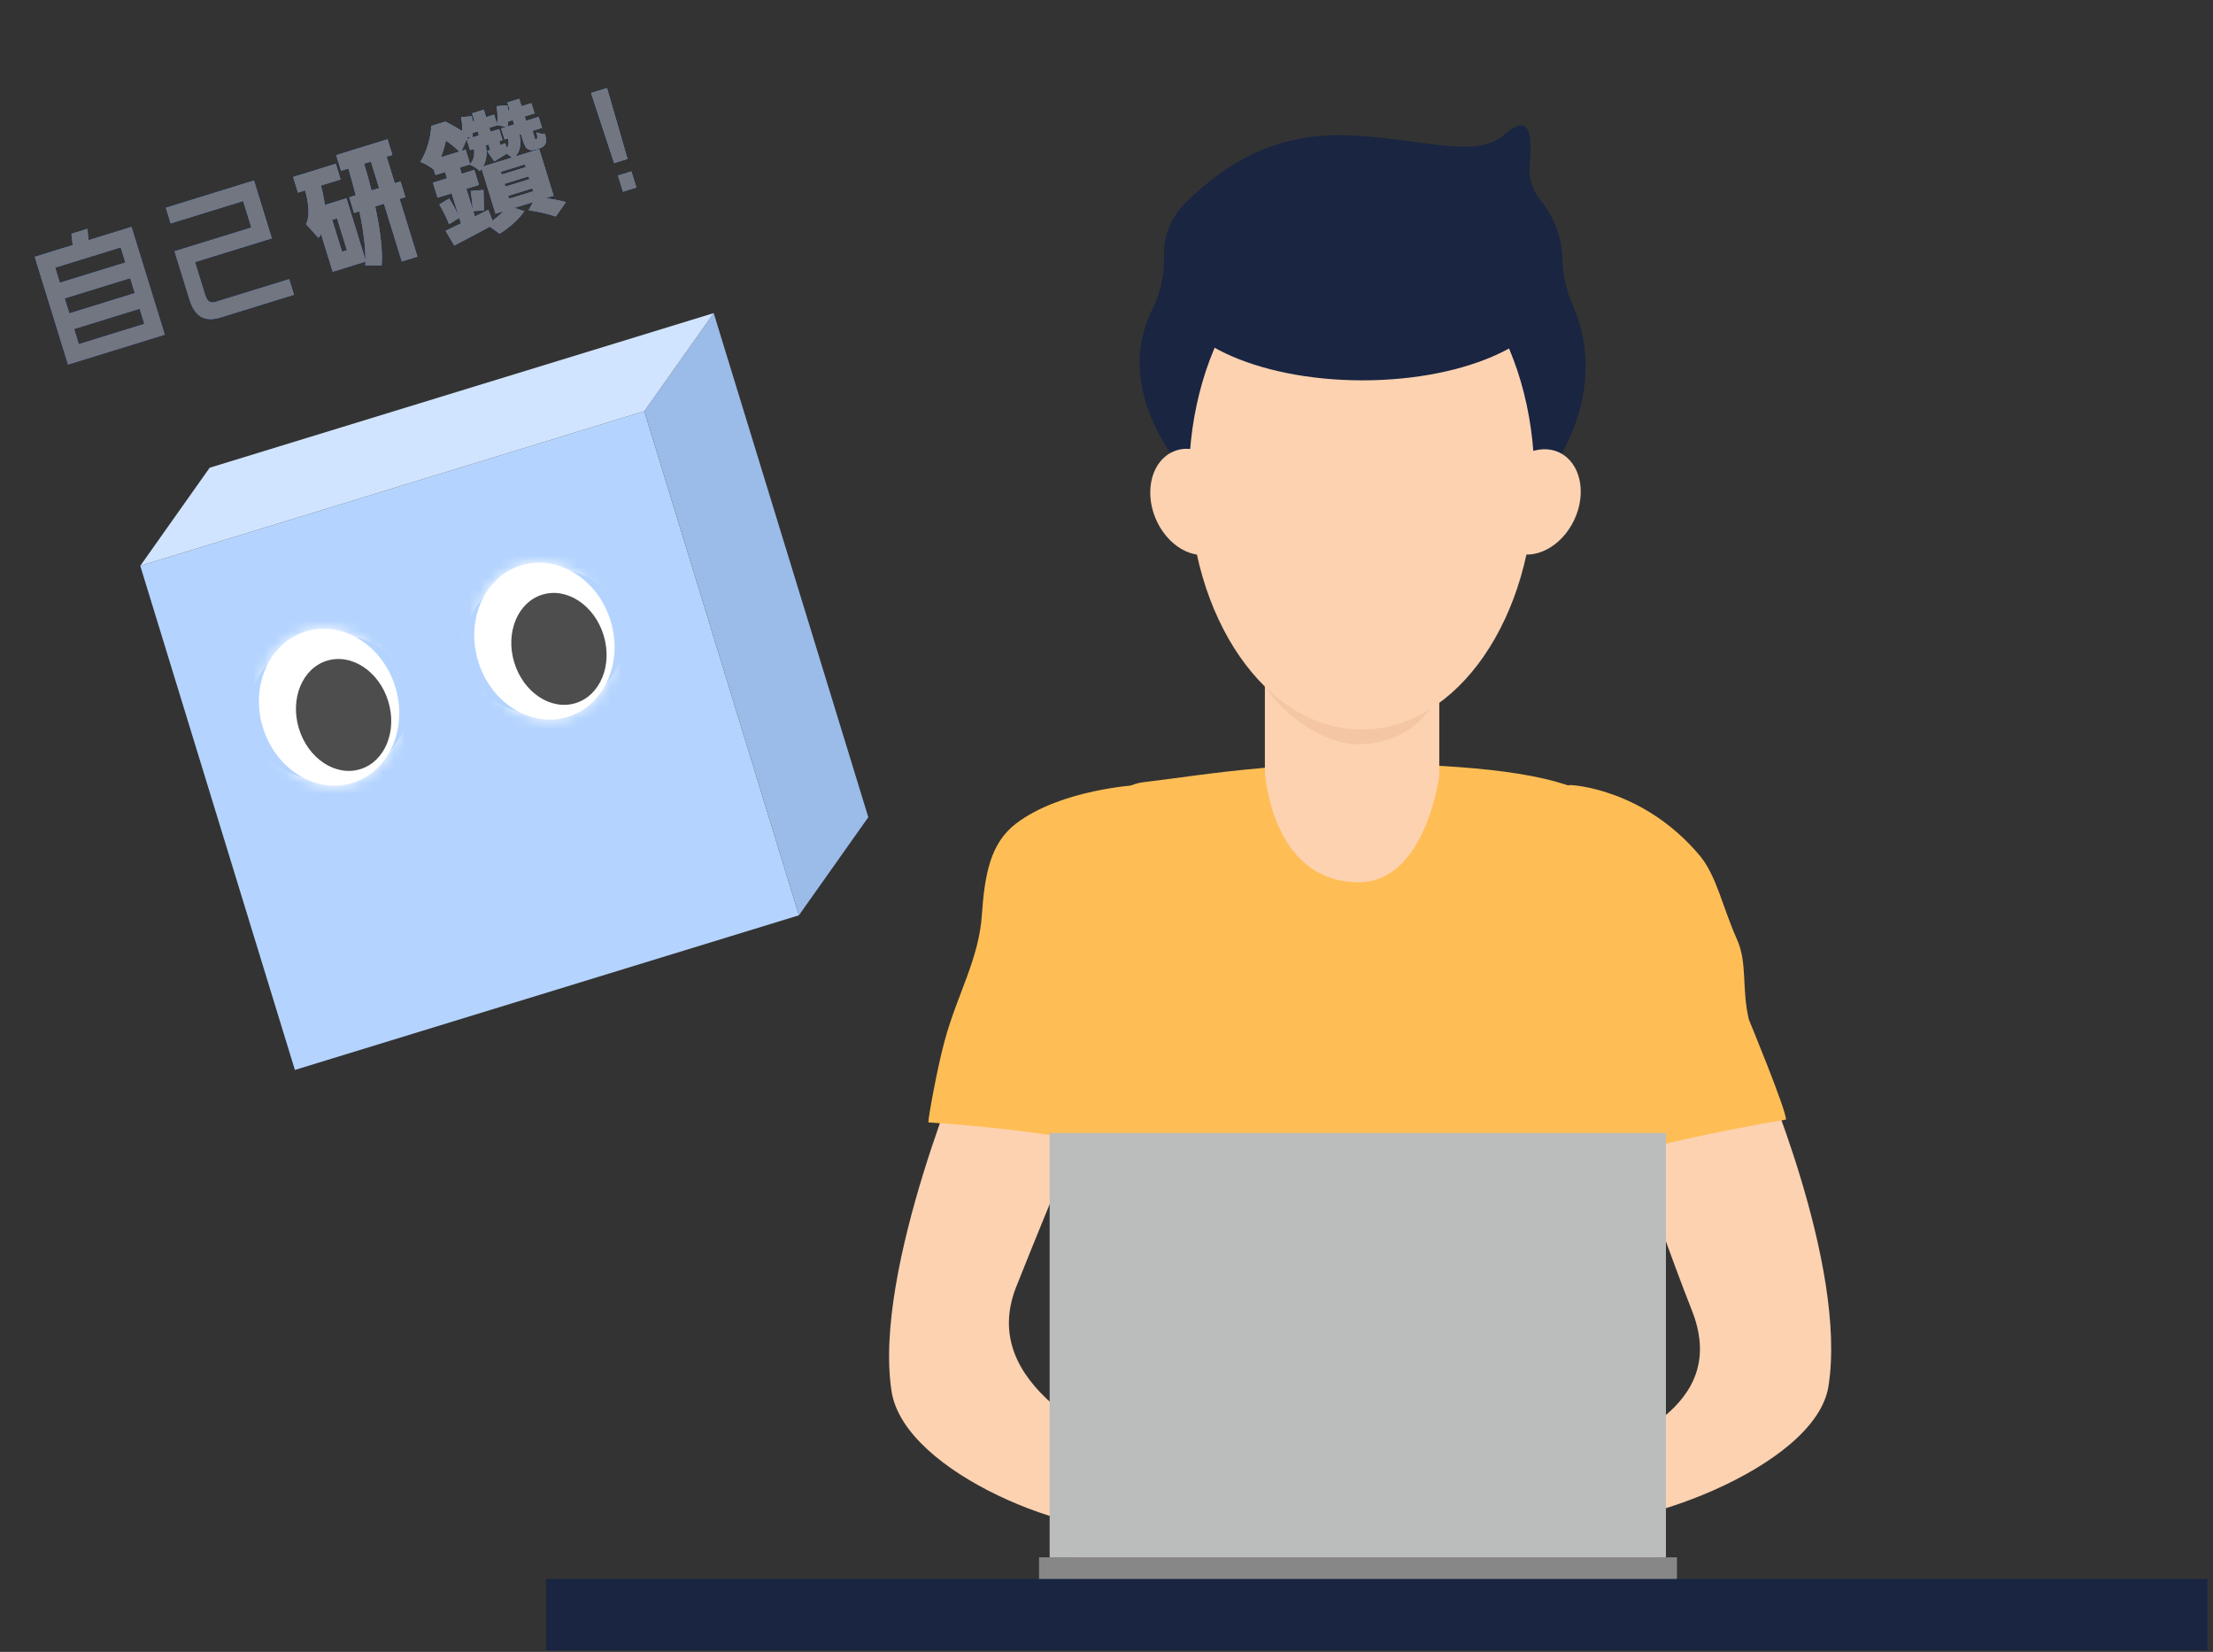 <svg width="205" height="153" viewBox="0 0 205 153" fill="none" xmlns="http://www.w3.org/2000/svg">
<rect x="0" y="0" width="205" height="153" fill="#333333" stroke="none"/>
<path d="M111.421 45.555C111.421 45.555 102.342 37.309 106.806 28.533C107.562 27.02 107.865 25.356 107.827 23.691C107.789 22.216 108.206 20.325 109.984 18.623C113.502 15.218 118.042 12.306 124.776 12.533C131.51 12.759 136.693 14.802 139.266 12.533C141.498 10.604 142.028 11.852 141.687 15.294C141.574 16.429 141.914 17.526 142.595 18.396C143.541 19.568 144.676 21.459 144.714 23.843C144.752 25.356 145.054 26.831 145.66 28.193C147.097 31.408 148.535 37.989 141.952 46.009" fill="#192541"/>
<path d="M98.672 123.325C98.861 119.883 98.823 116.441 98.672 112.999C98.029 100.44 98.521 92.535 98.521 87.05C98.521 83.759 100.639 73.054 105.936 72.449C111.724 71.768 120.199 70.142 133.44 70.936C151.41 71.995 152.583 76.08 152.507 87.655C152.47 91.967 153.642 148.29 153.642 148.29C134.575 155.591 99.088 149.047 99.088 149.047C100.564 146.21 97.915 136.829 98.672 123.325Z" fill="#FFBE55"/>
<path d="M162.911 98.36C162.911 98.36 171.159 117.122 169.38 128.394C168.17 136.073 150.389 142.2 145.13 140.914C139.871 139.628 140.477 138.456 145.319 136.035C150.162 133.614 160.338 130.399 156.707 121.32C153.113 112.242 146.946 93.594 146.946 93.594L162.911 98.36Z" fill="#FCD2B1"/>
<path d="M145.508 72.714C145.508 72.714 152.204 72.979 157.463 79.258C159.014 81.111 159.582 84.062 160.906 87.012C161.89 89.206 161.322 91.551 162.003 94.426C162.003 94.426 165.446 102.748 165.446 103.694C165.446 103.694 152.204 105.925 149.897 107.4C147.589 108.838 140.59 72.638 145.508 72.714Z" fill="#FFBE55"/>
<path d="M89.781 96.998C89.781 96.998 80.815 117.614 82.593 128.886C83.803 136.564 100.147 142.73 105.406 141.444C110.664 140.158 111.988 138.267 107.146 135.846C102.303 133.425 90.537 128.318 94.132 119.202C97.726 110.124 104.725 93.556 104.725 93.556L89.781 96.998Z" fill="#FCD2B1"/>
<path d="M105.33 72.714C105.33 72.714 98.331 73.092 94.132 76.27C91.748 78.085 91.218 80.96 90.954 84.743C90.689 88.828 88.646 92.157 87.511 96.393C86.868 98.701 85.998 103.429 85.998 103.958C85.998 103.958 96.818 104.639 101.168 105.963C103.817 106.795 110.248 72.638 105.33 72.714Z" fill="#FFBE55"/>
<path d="M133.326 71.882V56.184H117.171V71.39C117.171 71.39 117.663 81.603 125.759 81.716C132.039 81.83 133.326 71.882 133.326 71.882Z" fill="#FCD2B1"/>
<path d="M133.326 64.127C133.326 64.127 131.661 68.931 125.721 68.931C121.825 68.931 117.209 64.581 117.209 63.144L117.171 58.378L133.326 59.248V64.127Z" fill="#F4C6A4"/>
<path d="M108.74 41.803C106.731 42.63 105.967 45.4 107.033 47.988C108.1 50.576 110.593 52.004 112.602 51.176C114.611 50.348 115.376 47.579 114.309 44.991C113.243 42.403 110.75 40.975 108.74 41.803Z" fill="#FCD2B1"/>
<path d="M144.447 41.913C142.485 40.977 139.918 42.267 138.713 44.794C137.508 47.321 138.121 50.127 140.082 51.062C142.043 51.998 144.61 50.708 145.816 48.181C147.021 45.654 146.408 42.848 144.447 41.913Z" fill="#FCD2B1"/>
<path d="M132.418 55.503C130.375 56.865 125.646 58.151 120.425 55.881C120.009 55.692 119.631 56.146 119.782 56.562C120.463 58.794 122.544 61.442 127.159 61.366C131.094 61.29 132.645 57.999 133.175 56.26C133.288 55.806 132.796 55.238 132.418 55.503Z" fill="white"/>
<path d="M154.323 104.942H97.234V144.243H154.323V104.942Z" fill="#BBBCBC"/>
<path d="M155.345 144.243H96.251V146.286H155.345V144.243Z" fill="#878787"/>
<path d="M204.489 146.248H50.587V152.867H204.489V146.248Z" fill="#192541"/>
<path d="M126.138 67.57C134.976 67.57 142.141 57.188 142.141 44.382C142.141 31.576 134.976 21.195 126.138 21.195C117.3 21.195 110.135 31.576 110.135 44.382C110.135 57.188 117.3 67.57 126.138 67.57Z" fill="#FCD2B1"/>
<path d="M126.214 35.228C136.118 35.228 144.146 31.418 144.146 26.717C144.146 22.017 136.118 18.206 126.214 18.206C116.31 18.206 108.281 22.017 108.281 26.717C108.281 31.418 116.31 35.228 126.214 35.228Z" fill="#192541"/>
<path d="M27.317 99.099L74.008 84.776L72.014 78.275L59.686 38.085L21.416 49.824L12.994 52.407L27.317 99.099Z" fill="#B4D4FF"/>
<path d="M80.436 75.692L66.114 29L59.686 38.085L72.014 78.275L74.008 84.776L80.436 75.692Z" fill="#9BBBE8"/>
<path d="M66.114 29L19.422 43.322L12.994 52.407L21.416 49.824L59.686 38.085L66.114 29Z" fill="#D0E4FF"/>
<mask id="path-18-inside-1_373_6274" fill="white">
<ellipse cx="6.414" cy="7.341" rx="6.414" ry="7.341" transform="matrix(0.956 -0.293 -0.293 -0.956 46.451 68.28)"/>
</mask>
<ellipse cx="6.414" cy="7.341" rx="6.414" ry="7.341" transform="matrix(0.956 -0.293 -0.293 -0.956 46.451 68.28)" fill="white"/>
<path d="M43.177 61.606C43.546 62.809 44.4 64.078 45.865 64.986C47.362 65.914 49.745 66.556 52.383 65.747L44.171 38.978C56.59 35.169 67.028 43.881 69.946 53.394L43.177 61.606ZM52.383 65.747C55.02 64.938 56.633 63.07 57.352 61.462C58.056 59.889 58.051 58.359 57.682 57.156L30.913 65.368C27.995 55.854 31.752 42.788 44.171 38.978L52.383 65.747ZM57.682 57.156C57.313 55.953 56.459 54.684 54.994 53.776C53.498 52.848 51.114 52.206 48.477 53.015L56.688 79.784C44.269 83.593 33.832 74.881 30.913 65.368L57.682 57.156ZM48.477 53.015C45.84 53.824 44.226 55.692 43.507 57.299C42.804 58.873 42.808 60.402 43.177 61.606L69.946 53.394C72.864 62.908 69.107 75.974 56.688 79.784L48.477 53.015Z" fill="white" mask="url(#path-18-inside-1_373_6274)"/>
<ellipse cx="4.327" cy="5.255" rx="4.327" ry="5.255" transform="matrix(0.956 -0.293 -0.293 -0.956 49.18 66.393)" fill="#4D4D4D"/>
<mask id="path-21-inside-2_373_6274" fill="white">
<ellipse cx="6.414" cy="7.341" rx="6.414" ry="7.341" transform="matrix(0.956 -0.293 -0.293 -0.956 26.503 74.399)"/>
</mask>
<ellipse cx="6.414" cy="7.341" rx="6.414" ry="7.341" transform="matrix(0.956 -0.293 -0.293 -0.956 26.503 74.399)" fill="white"/>
<path d="M23.23 67.725C23.599 68.928 24.453 70.197 25.918 71.105C27.414 72.033 29.798 72.675 32.435 71.866L24.223 45.097C36.642 41.287 47.08 50 49.998 59.513L23.23 67.725ZM32.435 71.866C35.072 71.057 36.686 69.189 37.404 67.581C38.108 66.008 38.104 64.478 37.734 63.275L10.966 71.486C8.047 61.973 11.804 48.906 24.223 45.097L32.435 71.866ZM37.734 63.275C37.365 62.072 36.511 60.803 35.047 59.895C33.55 58.967 31.166 58.325 28.529 59.134L36.74 85.903C24.322 89.712 13.884 81 10.966 71.486L37.734 63.275ZM28.529 59.134C25.892 59.943 24.278 61.811 23.56 63.418C22.856 64.992 22.86 66.521 23.23 67.725L49.998 59.513C52.917 69.027 49.16 82.093 36.74 85.903L28.529 59.134Z" fill="white" mask="url(#path-21-inside-2_373_6274)"/>
<ellipse cx="4.327" cy="5.255" rx="4.327" ry="5.255" transform="matrix(0.956 -0.293 -0.293 -0.956 29.232 72.512)" fill="#4D4D4D"/>
<path d="M6.618 21.654L6.737 22.701L3.219 23.788L6.301 33.767L15.263 30.999L12.181 21.02L8.208 22.247L8.09 21.199L6.618 21.654ZM11.616 24.315L5.543 26.191L5.11 24.786L11.182 22.911L11.616 24.315ZM6.419 29.027L5.989 27.636L12.062 25.76L12.492 27.151L6.419 29.027ZM7.299 31.876L6.865 30.471L12.938 28.596L13.372 30L7.299 31.876ZM18.062 24.273L25.179 22.076L23.526 16.725L15.366 19.245L15.812 20.69L22.528 18.616L23.288 21.077L16.171 23.275L17.547 27.729C18.059 29.388 18.992 29.847 20.45 29.397L27.232 27.302L26.786 25.858L20.004 27.952C19.509 28.105 19.206 27.979 18.992 27.283L18.062 24.273ZM32.276 15.605C32.54 16.506 32.765 17.33 32.956 18.091L32.354 18.277L32.801 19.722L33.295 19.569C33.792 21.936 33.861 23.394 33.859 24.098L32.091 18.373L30.085 18.993C30.025 18.469 29.915 17.873 29.717 17.187L31.55 16.621L31.104 15.176L27.158 16.395L27.604 17.84L28.273 17.633C28.927 20.083 28.341 20.747 28.341 20.747L29.499 22.031C29.499 22.031 29.612 21.923 29.741 21.678L30.82 25.169L33.856 24.231C33.855 24.466 33.831 24.576 33.831 24.576L35.345 24.592C35.345 24.592 35.597 22.99 34.754 19.119L35.57 18.867L37.222 24.217L38.667 23.771L37.014 18.421L37.549 18.255L37.103 16.811L36.568 16.976L35.808 14.514L36.343 14.349L35.897 12.905L31.148 14.371L31.594 15.816L32.276 15.605ZM34.363 14.961L35.123 17.422L34.414 17.641C34.223 16.879 33.998 16.055 33.721 15.159L34.363 14.961ZM31.684 23.319L30.771 20.363L31.226 20.223L32.139 23.179L31.684 23.319ZM45.627 20.441L45.228 19.434L43.989 20.055L43.833 19.551L44.821 19.497C44.832 19.004 44.787 18.289 44.787 17.598L43.608 17.686C43.685 18.177 43.768 18.893 43.79 19.413L43.195 17.487L44.365 17.126L43.936 15.739L42.767 16.1L42.586 15.515L43.526 15.225L43.507 15.243C43.801 15.341 44.242 15.631 44.446 15.845C44.513 15.774 44.564 15.695 44.618 15.628L45.904 19.79L46.649 19.56C46.361 19.85 46.005 20.161 45.627 20.441ZM38.946 14.994C39.293 15.1 39.851 15.443 40.183 15.704L40.339 16.209L41.233 15.933L41.414 16.517L40.107 16.921L40.535 18.308L41.842 17.905L42.508 20.06C42.291 19.562 41.934 18.894 41.615 18.389L40.703 18.935C41.029 19.5 41.411 20.249 41.596 20.769L42.544 20.175L42.703 20.691C42.181 20.953 41.69 21.192 41.283 21.381L42.08 22.742C43.044 22.243 44.231 21.613 45.372 20.997C45.69 21.213 46.045 21.467 46.276 21.647C47.142 21.116 48.094 20.294 48.569 19.557L47.635 19.256L49.378 18.718L48.97 19.471C49.848 19.59 50.894 19.844 51.485 20.051L52.429 18.717C51.962 18.585 51.255 18.452 50.547 18.356L51.281 18.13L49.95 13.819L47.748 14.498C48.251 13.891 48.277 13.242 48.119 12.487L48.268 12.441L48.424 12.946C48.598 13.508 48.704 13.688 48.917 13.811C49.105 13.929 49.367 13.923 49.596 13.852L49.974 13.736C50.112 13.693 50.277 13.617 50.362 13.528C50.478 13.417 50.553 13.293 50.58 13.134C50.602 13.002 50.559 12.701 50.497 12.419C50.243 12.409 49.899 12.352 49.696 12.264C49.744 12.463 49.779 12.615 49.781 12.703C49.779 12.779 49.778 12.816 49.759 12.835C49.739 12.854 49.717 12.861 49.694 12.868L49.636 12.886C49.613 12.893 49.575 12.892 49.553 12.861L49.323 12.116L50.206 11.843L49.894 10.834L48.725 11.195L48.597 10.782L49.515 10.499L49.224 9.559L48.307 9.842L48.095 9.154L47.005 9.491L47.218 10.179L47.046 10.232C47.034 10.072 47.023 9.912 46.999 9.756L46.007 9.837C46.093 10.4 46.129 11.005 46.046 11.508L45.773 10.625L45.028 10.855L44.815 10.167L43.738 10.5L43.95 11.188L43.767 11.244C43.755 11.085 43.732 10.929 43.709 10.773L42.716 10.853C42.798 11.28 42.841 11.744 42.831 12.161C42.342 11.835 41.738 11.507 41.25 11.268L39.954 11.668C39.898 12.665 39.616 13.908 38.946 14.994ZM40.838 14.573C41.048 14.031 41.2 13.507 41.313 13.019C41.773 13.329 42.25 13.735 42.558 14.042L40.838 14.573ZM42.753 13.981L43.236 12.903L43.544 13.9L43.9 13.79C43.976 14.282 43.947 14.756 43.546 15.206L43.132 13.864L42.753 13.981ZM43.244 12.888L43.332 12.685L43.646 12.764L43.244 12.888ZM43.749 12.732C43.771 12.6 43.789 12.456 43.792 12.304L44.251 12.162L44.368 12.541L43.749 12.732ZM44.744 15.426C45.103 14.8 45.118 14.155 45.001 13.451L45.253 13.373L45.409 13.877L45.133 14L45.787 14.941C46.18 14.707 46.549 14.479 46.938 14.234C47.11 14.344 47.301 14.473 47.427 14.598L44.744 15.426ZM47.16 18.41L47.075 18.135L49.311 17.445L49.396 17.72L47.16 18.41ZM46.813 17.287L46.732 17.023L48.968 16.332L49.049 16.596L46.813 17.287ZM46.47 16.174L46.388 15.911L48.624 15.22L48.706 15.484L46.47 16.174ZM45.446 12.208L45.329 11.829L46.074 11.599L46.071 11.588C46.297 11.631 46.657 11.696 46.879 11.765L46.432 11.903L46.743 12.912L47.076 12.81C47.144 13.153 47.134 13.445 46.972 13.733L46.789 13.262L46.371 13.454L46.25 13.065L46.548 12.973L46.237 11.963L45.446 12.208ZM47.005 11.726C47.023 11.582 47.05 11.424 47.061 11.257L47.508 11.119L47.636 11.531L47.005 11.726ZM56.228 8.162L54.76 8.615L56.89 15.104L58.128 14.721L56.228 8.162ZM57.248 16.262L57.708 17.752L58.946 17.37L58.486 15.88L57.248 16.262Z" fill="#3A4DB1"/>
<path d="M6.618 21.654L6.737 22.701L3.219 23.788L6.301 33.767L15.263 30.999L12.181 21.02L8.208 22.247L8.09 21.199L6.618 21.654ZM11.616 24.315L5.543 26.191L5.11 24.786L11.182 22.911L11.616 24.315ZM6.419 29.027L5.989 27.636L12.062 25.76L12.492 27.151L6.419 29.027ZM7.299 31.876L6.865 30.471L12.938 28.596L13.372 30L7.299 31.876ZM18.062 24.273L25.179 22.076L23.526 16.725L15.366 19.245L15.812 20.69L22.528 18.616L23.288 21.077L16.171 23.275L17.547 27.729C18.059 29.388 18.992 29.847 20.45 29.397L27.232 27.302L26.786 25.858L20.004 27.952C19.509 28.105 19.206 27.979 18.992 27.283L18.062 24.273ZM32.276 15.605C32.54 16.506 32.765 17.33 32.956 18.091L32.354 18.277L32.801 19.722L33.295 19.569C33.792 21.936 33.861 23.394 33.859 24.098L32.091 18.373L30.085 18.993C30.025 18.469 29.915 17.873 29.717 17.187L31.55 16.621L31.104 15.176L27.158 16.395L27.604 17.84L28.273 17.633C28.927 20.083 28.341 20.747 28.341 20.747L29.499 22.031C29.499 22.031 29.612 21.923 29.741 21.678L30.82 25.169L33.856 24.231C33.855 24.466 33.831 24.576 33.831 24.576L35.345 24.592C35.345 24.592 35.597 22.99 34.754 19.119L35.57 18.867L37.222 24.217L38.667 23.771L37.014 18.421L37.549 18.255L37.103 16.811L36.568 16.976L35.808 14.514L36.343 14.349L35.897 12.905L31.148 14.371L31.594 15.816L32.276 15.605ZM34.363 14.961L35.123 17.422L34.414 17.641C34.223 16.879 33.998 16.055 33.721 15.159L34.363 14.961ZM31.684 23.319L30.771 20.363L31.226 20.223L32.139 23.179L31.684 23.319ZM45.627 20.441L45.228 19.434L43.989 20.055L43.833 19.551L44.821 19.497C44.832 19.004 44.787 18.289 44.787 17.598L43.608 17.686C43.685 18.177 43.768 18.893 43.79 19.413L43.195 17.487L44.365 17.126L43.936 15.739L42.767 16.1L42.586 15.515L43.526 15.225L43.507 15.243C43.801 15.341 44.242 15.631 44.446 15.845C44.513 15.774 44.564 15.695 44.618 15.628L45.904 19.79L46.649 19.56C46.361 19.85 46.005 20.161 45.627 20.441ZM38.946 14.994C39.293 15.1 39.851 15.443 40.183 15.704L40.339 16.209L41.233 15.933L41.414 16.517L40.107 16.921L40.535 18.308L41.842 17.905L42.508 20.06C42.291 19.562 41.934 18.894 41.615 18.389L40.703 18.935C41.029 19.5 41.411 20.249 41.596 20.769L42.544 20.175L42.703 20.691C42.181 20.953 41.69 21.192 41.283 21.381L42.08 22.742C43.044 22.243 44.231 21.613 45.372 20.997C45.69 21.213 46.045 21.467 46.276 21.647C47.142 21.116 48.094 20.294 48.569 19.557L47.635 19.256L49.378 18.718L48.97 19.471C49.848 19.59 50.894 19.844 51.485 20.051L52.429 18.717C51.962 18.585 51.255 18.452 50.547 18.356L51.281 18.13L49.95 13.819L47.748 14.498C48.251 13.891 48.277 13.242 48.119 12.487L48.268 12.441L48.424 12.946C48.598 13.508 48.704 13.688 48.917 13.811C49.105 13.929 49.367 13.923 49.596 13.852L49.974 13.736C50.112 13.693 50.277 13.617 50.362 13.528C50.478 13.417 50.553 13.293 50.58 13.134C50.602 13.002 50.559 12.701 50.497 12.419C50.243 12.409 49.899 12.352 49.696 12.264C49.744 12.463 49.779 12.615 49.781 12.703C49.779 12.779 49.778 12.816 49.759 12.835C49.739 12.854 49.717 12.861 49.694 12.868L49.636 12.886C49.613 12.893 49.575 12.892 49.553 12.861L49.323 12.116L50.206 11.843L49.894 10.834L48.725 11.195L48.597 10.782L49.515 10.499L49.224 9.559L48.307 9.842L48.095 9.154L47.005 9.491L47.218 10.179L47.046 10.232C47.034 10.072 47.023 9.912 46.999 9.756L46.007 9.837C46.093 10.4 46.129 11.005 46.046 11.508L45.773 10.625L45.028 10.855L44.815 10.167L43.738 10.5L43.95 11.188L43.767 11.244C43.755 11.085 43.732 10.929 43.709 10.773L42.716 10.853C42.798 11.28 42.841 11.744 42.831 12.161C42.342 11.835 41.738 11.507 41.25 11.268L39.954 11.668C39.898 12.665 39.616 13.908 38.946 14.994ZM40.838 14.573C41.048 14.031 41.2 13.507 41.313 13.019C41.773 13.329 42.25 13.735 42.558 14.042L40.838 14.573ZM42.753 13.981L43.236 12.903L43.544 13.9L43.9 13.79C43.976 14.282 43.947 14.756 43.546 15.206L43.132 13.864L42.753 13.981ZM43.244 12.888L43.332 12.685L43.646 12.764L43.244 12.888ZM43.749 12.732C43.771 12.6 43.789 12.456 43.792 12.304L44.251 12.162L44.368 12.541L43.749 12.732ZM44.744 15.426C45.103 14.8 45.118 14.155 45.001 13.451L45.253 13.373L45.409 13.877L45.133 14L45.787 14.941C46.18 14.707 46.549 14.479 46.938 14.234C47.11 14.344 47.301 14.473 47.427 14.598L44.744 15.426ZM47.16 18.41L47.075 18.135L49.311 17.445L49.396 17.72L47.16 18.41ZM46.813 17.287L46.732 17.023L48.968 16.332L49.049 16.596L46.813 17.287ZM46.47 16.174L46.388 15.911L48.624 15.22L48.706 15.484L46.47 16.174ZM45.446 12.208L45.329 11.829L46.074 11.599L46.071 11.588C46.297 11.631 46.657 11.696 46.879 11.765L46.432 11.903L46.743 12.912L47.076 12.81C47.144 13.153 47.134 13.445 46.972 13.733L46.789 13.262L46.371 13.454L46.25 13.065L46.548 12.973L46.237 11.963L45.446 12.208ZM47.005 11.726C47.023 11.582 47.05 11.424 47.061 11.257L47.508 11.119L47.636 11.531L47.005 11.726ZM56.228 8.162L54.76 8.615L56.89 15.104L58.128 14.721L56.228 8.162ZM57.248 16.262L57.708 17.752L58.946 17.37L58.486 15.88L57.248 16.262Z" fill="url(#paint0_linear_373_6274)"/>
<path d="M6.618 21.654L6.737 22.701L3.219 23.788L6.301 33.767L15.263 30.999L12.181 21.02L8.208 22.247L8.09 21.199L6.618 21.654ZM11.616 24.315L5.543 26.191L5.11 24.786L11.182 22.911L11.616 24.315ZM6.419 29.027L5.989 27.636L12.062 25.76L12.492 27.151L6.419 29.027ZM7.299 31.876L6.865 30.471L12.938 28.596L13.372 30L7.299 31.876ZM18.062 24.273L25.179 22.076L23.526 16.725L15.366 19.245L15.812 20.69L22.528 18.616L23.288 21.077L16.171 23.275L17.547 27.729C18.059 29.388 18.992 29.847 20.45 29.397L27.232 27.302L26.786 25.858L20.004 27.952C19.509 28.105 19.206 27.979 18.992 27.283L18.062 24.273ZM32.276 15.605C32.54 16.506 32.765 17.33 32.956 18.091L32.354 18.277L32.801 19.722L33.295 19.569C33.792 21.936 33.861 23.394 33.859 24.098L32.091 18.373L30.085 18.993C30.025 18.469 29.915 17.873 29.717 17.187L31.55 16.621L31.104 15.176L27.158 16.395L27.604 17.84L28.273 17.633C28.927 20.083 28.341 20.747 28.341 20.747L29.499 22.031C29.499 22.031 29.612 21.923 29.741 21.678L30.82 25.169L33.856 24.231C33.855 24.466 33.831 24.576 33.831 24.576L35.345 24.592C35.345 24.592 35.597 22.99 34.754 19.119L35.57 18.867L37.222 24.217L38.667 23.771L37.014 18.421L37.549 18.255L37.103 16.811L36.568 16.976L35.808 14.514L36.343 14.349L35.897 12.905L31.148 14.371L31.594 15.816L32.276 15.605ZM34.363 14.961L35.123 17.422L34.414 17.641C34.223 16.879 33.998 16.055 33.721 15.159L34.363 14.961ZM31.684 23.319L30.771 20.363L31.226 20.223L32.139 23.179L31.684 23.319ZM45.627 20.441L45.228 19.434L43.989 20.055L43.833 19.551L44.821 19.497C44.832 19.004 44.787 18.289 44.787 17.598L43.608 17.686C43.685 18.177 43.768 18.893 43.79 19.413L43.195 17.487L44.365 17.126L43.936 15.739L42.767 16.1L42.586 15.515L43.526 15.225L43.507 15.243C43.801 15.341 44.242 15.631 44.446 15.845C44.513 15.774 44.564 15.695 44.618 15.628L45.904 19.79L46.649 19.56C46.361 19.85 46.005 20.161 45.627 20.441ZM38.946 14.994C39.293 15.1 39.851 15.443 40.183 15.704L40.339 16.209L41.233 15.933L41.414 16.517L40.107 16.921L40.535 18.308L41.842 17.905L42.508 20.06C42.291 19.562 41.934 18.894 41.615 18.389L40.703 18.935C41.029 19.5 41.411 20.249 41.596 20.769L42.544 20.175L42.703 20.691C42.181 20.953 41.69 21.192 41.283 21.381L42.08 22.742C43.044 22.243 44.231 21.613 45.372 20.997C45.69 21.213 46.045 21.467 46.276 21.647C47.142 21.116 48.094 20.294 48.569 19.557L47.635 19.256L49.378 18.718L48.97 19.471C49.848 19.59 50.894 19.844 51.485 20.051L52.429 18.717C51.962 18.585 51.255 18.452 50.547 18.356L51.281 18.13L49.95 13.819L47.748 14.498C48.251 13.891 48.277 13.242 48.119 12.487L48.268 12.441L48.424 12.946C48.598 13.508 48.704 13.688 48.917 13.811C49.105 13.929 49.367 13.923 49.596 13.852L49.974 13.736C50.112 13.693 50.277 13.617 50.362 13.528C50.478 13.417 50.553 13.293 50.58 13.134C50.602 13.002 50.559 12.701 50.497 12.419C50.243 12.409 49.899 12.352 49.696 12.264C49.744 12.463 49.779 12.615 49.781 12.703C49.779 12.779 49.778 12.816 49.759 12.835C49.739 12.854 49.717 12.861 49.694 12.868L49.636 12.886C49.613 12.893 49.575 12.892 49.553 12.861L49.323 12.116L50.206 11.843L49.894 10.834L48.725 11.195L48.597 10.782L49.515 10.499L49.224 9.559L48.307 9.842L48.095 9.154L47.005 9.491L47.218 10.179L47.046 10.232C47.034 10.072 47.023 9.912 46.999 9.756L46.007 9.837C46.093 10.4 46.129 11.005 46.046 11.508L45.773 10.625L45.028 10.855L44.815 10.167L43.738 10.5L43.95 11.188L43.767 11.244C43.755 11.085 43.732 10.929 43.709 10.773L42.716 10.853C42.798 11.28 42.841 11.744 42.831 12.161C42.342 11.835 41.738 11.507 41.25 11.268L39.954 11.668C39.898 12.665 39.616 13.908 38.946 14.994ZM40.838 14.573C41.048 14.031 41.2 13.507 41.313 13.019C41.773 13.329 42.25 13.735 42.558 14.042L40.838 14.573ZM42.753 13.981L43.236 12.903L43.544 13.9L43.9 13.79C43.976 14.282 43.947 14.756 43.546 15.206L43.132 13.864L42.753 13.981ZM43.244 12.888L43.332 12.685L43.646 12.764L43.244 12.888ZM43.749 12.732C43.771 12.6 43.789 12.456 43.792 12.304L44.251 12.162L44.368 12.541L43.749 12.732ZM44.744 15.426C45.103 14.8 45.118 14.155 45.001 13.451L45.253 13.373L45.409 13.877L45.133 14L45.787 14.941C46.18 14.707 46.549 14.479 46.938 14.234C47.11 14.344 47.301 14.473 47.427 14.598L44.744 15.426ZM47.16 18.41L47.075 18.135L49.311 17.445L49.396 17.72L47.16 18.41ZM46.813 17.287L46.732 17.023L48.968 16.332L49.049 16.596L46.813 17.287ZM46.47 16.174L46.388 15.911L48.624 15.22L48.706 15.484L46.47 16.174ZM45.446 12.208L45.329 11.829L46.074 11.599L46.071 11.588C46.297 11.631 46.657 11.696 46.879 11.765L46.432 11.903L46.743 12.912L47.076 12.81C47.144 13.153 47.134 13.445 46.972 13.733L46.789 13.262L46.371 13.454L46.25 13.065L46.548 12.973L46.237 11.963L45.446 12.208ZM47.005 11.726C47.023 11.582 47.05 11.424 47.061 11.257L47.508 11.119L47.636 11.531L47.005 11.726ZM56.228 8.162L54.76 8.615L56.89 15.104L58.128 14.721L56.228 8.162ZM57.248 16.262L57.708 17.752L58.946 17.37L58.486 15.88L57.248 16.262Z" fill="#727681"/>
<defs>
<linearGradient id="paint0_linear_373_6274" x1="6.197" y1="38.065" x2="7.468" y2="-1.627" gradientUnits="userSpaceOnUse">
<stop stop-color="#3A4DB1"/>
<stop offset="1" stop-color="#57BFCA"/>
</linearGradient>
</defs>
</svg>
